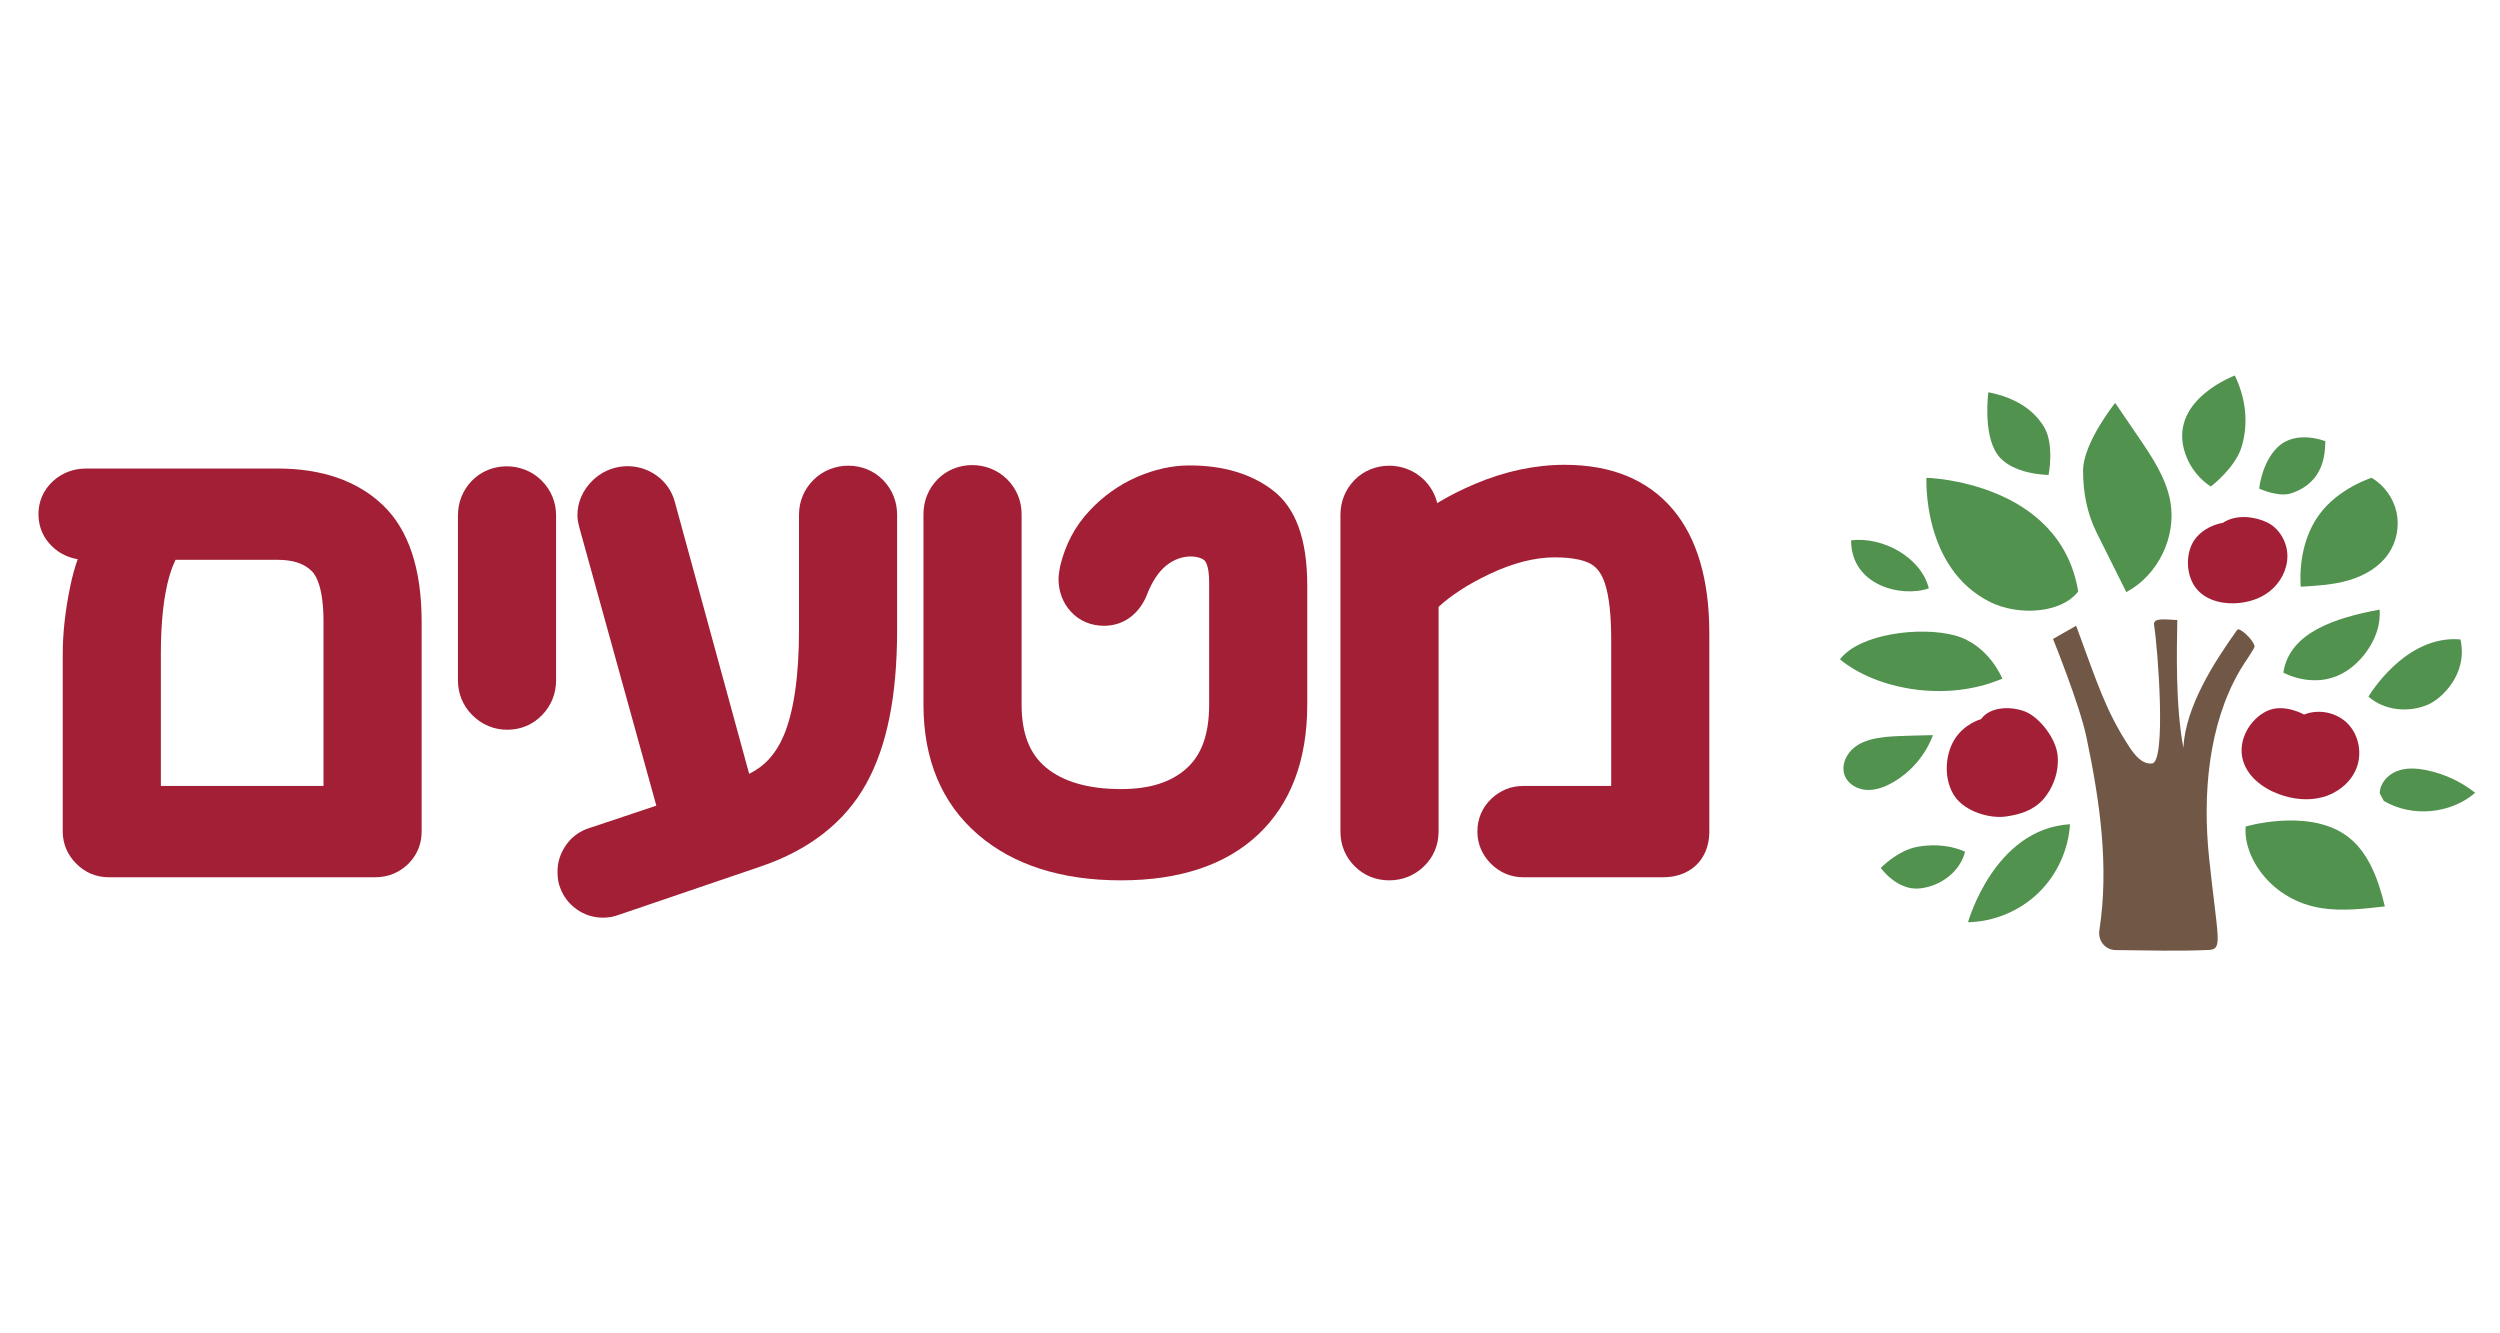 <svg xmlns="http://www.w3.org/2000/svg" xmlns:xlink="http://www.w3.org/1999/xlink" xmlns:inkscape="http://www.inkscape.org/namespaces/inkscape" version="1.1" width="150" height="80" viewBox="0 0 358.336 91.247">
<defs>
<clipPath id="clip_0">
<path transform="matrix(1,0,0,-1,0,91.247)" d="M0 91.247H358.336V0H0Z"/>
</clipPath>
</defs>
<g clip-path="url(#clip_0)">
<path transform="matrix(1,0,0,-1,318.601,25.016)" d="M0 0C1.885 1.272 4.554 .921 6.309 .096 8.064-.728 9.274-2.735 9.263-4.803 9.252-6.761 8.209-8.625 6.74-9.792 5.271-10.958 3.423-11.477 1.606-11.527-.552-11.587-2.898-10.88-4.11-8.968-5.373-6.975-5.307-3.844-3.771-2.061-2.235-.277 0 0 0 0" fill="#a31f36"/>
<path transform="matrix(1,0,0,-1,297.881,34.844)" d="M0 0C-2.484-3.214-8.65-3.473-12.572-1.539-22.413 3.313-21.753 16.293-21.753 16.293-21.753 16.293-2.627 15.824 0 0" fill="#51924e"/>
<path transform="matrix(1,0,0,-1,265.325,27.516)" d="M0 0C0-6.49 7.235-8.244 11.146-6.882 10.041-2.456 4.56 .57 0 0" fill="#51924e"/>
<path transform="matrix(1,0,0,-1,286.272,15.171)" d="M0 0C2.073-2.969 7.357-2.969 7.357-2.969 7.357-2.969 8.227 1.361 6.721 3.888 4.836 7.053 1.46 8.352-1.274 8.885-1.274 8.885-2.073 2.969 0 0" fill="#51924e"/>
<path transform="matrix(1,0,0,-1,298.577,17.523)" d="M0 0C.001-3.165 .565-6.129 1.978-8.961 3.385-11.778 4.791-14.596 6.197-17.413 10.736-15.001 13.41-9.505 12.508-4.445 11.903-1.053 9.916 1.906 7.976 4.752L4.599 9.707C4.599 9.707-.001 3.968 0 0" fill="#51924e"/>
<path transform="matrix(1,0,0,-1,313.009,14.361)" d="M0 0C.944-3.779 3.882-5.437 3.882-5.437 3.882-5.437 7.346-2.806 8.266 .175 9.335 3.637 8.88 7.235 7.319 10.466 7.319 10.466-1.781 7.133 0 0" fill="#51924e"/>
<path transform="matrix(1,0,0,-1,326.469,14.162)" d="M0 0C-2.3-2.216-2.651-5.943-2.651-5.943-2.651-5.943 .112-7.214 1.923-6.616 6.781-5.015 6.77-.762 6.837 .853 6.837 .853 2.663 2.566 0 0" fill="#51924e"/>
<path transform="matrix(1,0,0,-1,332.362,23.916)" d="M0 0C-2.081-2.924-2.815-6.667-2.593-10.249-.272-10.115 2.073-9.978 4.304-9.322 6.535-8.667 8.674-7.436 9.987-5.517 11.162-3.798 11.589-1.585 11.138 .448 10.687 2.481 9.363 4.305 7.571 5.365 7.571 5.365 2.755 3.869 0 0" fill="#51924e"/>
<path transform="matrix(1,0,0,-1,280.137,41.128)" d="M0 0C-4.87 1.284-13.585 .258-16.405-3.444-11.348-7.654-1.351-9.715 6.863-6.211 6.863-6.211 4.919-1.296 0 0" fill="#51924e"/>
<path transform="matrix(1,0,0,-1,270.361,55.688)" d="M0 0C-1.576-.168-3.205-.48-4.472-1.431-5.74-2.382-6.529-4.136-5.926-5.602-5.434-6.797-4.128-7.521-2.838-7.6-1.548-7.68-.28-7.211 .848-6.579 3.52-5.085 5.633-2.617 6.698 .252 6.698 .252 1.576 .168 0 0" fill="#51924e"/>
<path transform="matrix(1,0,0,-1,274.84,71.44)" d="M0 0C-2.848-.507-5.262-3.038-5.262-3.038-5.262-3.038-2.938-6.298 .295-5.973 3.276-5.673 6.086-3.621 6.818-.715 6.818-.715 4.122 .733 0 0" fill="#51924e"/>
<path transform="matrix(1,0,0,-1,296.702,68.207)" d="M0 0C-.225-3.705-1.888-7.305-4.565-9.878-7.241-12.451-10.903-13.971-14.615-14.05-14.615-14.05-10.9-.658 0 0" fill="#51924e"/>
<path transform="matrix(1,0,0,-1,327.283,46.473)" d="M0 0C.888 5.873 7.733 7.898 13.793 9.029 14.051 5.873 12.26 2.991 10.36 1.243 5.563-3.168 0 0 0 0" fill="#51924e"/>
<path transform="matrix(1,0,0,-1,352.671,41.719)" d="M0 0C1.096-5-2.71-8.49-4.621-9.328-7.454-10.571-10.962-10.177-13.188-8.197-13.188-8.197-7.98 .698 0 0" fill="#51924e"/>
<path transform="matrix(1,0,0,-1,341.683,64.867)" d="M0 0C4.029-2.379 9.55-1.887 13.095 1.166 11.06 2.773 8.644 3.894 6.103 4.411 4.705 4.695 3.214 4.79 1.883 4.275 .552 3.76-.571 2.514-.582 1.087Z" fill="#51924e"/>
<path transform="matrix(1,0,0,-1,336.006,69.623)" d="M0 0C3.394-2.234 4.877-6.416 5.828-10.366 2.83-10.703-.212-11.072-3.195-10.621-10.495-9.516-14.513-3.237-14.123 1.088-14.123 1.088-5.517 3.632 0 0" fill="#51924e"/>
<path transform="matrix(1,0,0,-1,299.044,55.662)" d="M0 0C2.013-9.59 3.258-18.733 1.866-27.758 1.639-29.232 2.707-30.568 4.198-30.584 8.762-30.633 13.327-30.76 17.54-30.566 19.624-30.471 18.826-29.046 17.598-17.39 16.654-8.424 17.452 1.656 21.983 9.45 22.749 10.768 24.18 12.686 24.111 12.99 23.888 13.968 21.925 15.738 21.632 15.328 18.21 10.538 14.232 4.296 13.904-1.581 12.737 4.634 12.98 12.679 13.038 16.731 11.752 16.733 9.525 17.186 9.706 16.03 10.297 12.244 11.443-3.577 9.436-3.83 8.036-4.007 6.958-2.675 6.184-1.495 2.761 3.731 1.585 7.655-1.461 15.899-2.088 15.521-4.15 14.391-4.777 14.012-4.777 14.012-.964 4.592 0 0" fill="#715846"/>
<path transform="matrix(1,0,0,-1,330.255,52.485)" d="M0 0C2.132 .845 4.705 .298 6.283-1.334 7.861-2.966 8.354-5.591 7.487-7.745 6.667-9.782 4.756-11.269 2.669-11.84 .581-12.411-1.653-12.14-3.66-11.394-6.043-10.508-8.315-8.738-8.85-6.211-9.408-3.575-7.78-.697-5.364 .489-2.948 1.674 0 0 0 0" fill="#a31f36"/>
<path transform="matrix(1,0,0,-1,283.939,53.154)" d="M0 0C1.351 1.87 4.377 1.871 6.356 1.087 8.334 .303 10.754-2.706 10.99-5.204 11.212-7.569 10.318-9.947 8.884-11.532 7.45-13.118 5.536-13.664 3.595-13.944 1.292-14.276-2.192-13.276-3.719-11.114-5.311-8.86-5.248-5.286-3.816-2.947-2.383-.608 0 0 0 0" fill="#a31f36"/>
<path transform="matrix(1,0,0,-1,46.37,39.201)" d="M0 0V-23.521H-23.312V-4.64C-23.312 2.657-22.287 6.679-21.208 8.892H-6.569C-4.35 8.892-2.738 8.352-1.645 7.236-1.031 6.612 0 4.841 0 0M-6.569 21.976H-34.045C-35.851 21.976-37.489 21.349-38.784 20.161-40.14 18.91-40.857 17.275-40.857 15.431-40.857 13.584-40.139 11.946-38.78 10.701-37.779 9.78-36.568 9.199-35.23 8.985-35.643 7.838-35.995 6.563-36.287 5.157-37.011 1.702-37.378-1.594-37.378-4.64V-30.061C-37.378-31.8-36.706-33.391-35.437-34.66-34.17-35.932-32.577-36.606-30.833-36.606H7.434C9.21-36.606 10.817-35.964 12.087-34.748 13.382-33.499 14.066-31.879 14.066-30.061V0C14.066 7.591 12.195 13.221 8.504 16.735 4.855 20.214-.216 21.976-6.569 21.976" fill="#a31f36"/>
<path transform="matrix(1,0,0,-1,67.627,18.987)" d="M0 0C-1.301-1.353-1.988-3.069-1.988-4.96V-28.6C-1.988-30.52-1.269-32.25 .089-33.601 1.446-34.96 3.175-35.677 5.089-35.677 7.023-35.677 8.751-34.945 10.085-33.563 11.389-32.207 12.079-30.493 12.079-28.6V-4.96C12.079-3.049 11.361-1.321 9.999 .046 7.263 2.779 2.653 2.756 0 0" fill="#a31f36"/>
<path transform="matrix(1,0,0,-1,116.597,18.856)" d="M0 0C-1.356-1.356-2.073-3.084-2.073-5V-21.506C-2.073-28.144-2.818-33.258-4.289-36.705-5.378-39.257-6.997-41.043-9.217-42.129L-19.867-3.168C-20.279-1.617-21.182-.305-22.477 .624-25.306 2.66-29.208 2.364-31.713-.134-33.1-1.519-33.833-3.235-33.833-5.09-33.833-5.549-33.752-6.063-33.545-6.865L-22.522-46.694-32.092-49.885C-33.505-50.321-34.684-51.189-35.5-52.388-36.288-53.544-36.687-54.799-36.687-56.117-36.687-57.101-36.565-57.842-36.297-58.472-35.854-59.697-35.052-60.749-33.974-61.521-32.84-62.334-31.552-62.747-30.145-62.747-29.365-62.747-28.561-62.593-27.847-62.32L-7.698-55.455C-.64-53.083 4.492-49.081 7.557-43.555 10.54-38.177 11.99-30.967 11.99-21.506V-5C11.99-3.107 11.302-1.391 9.995-.035 7.335 2.718 2.743 2.735 0 0" fill="#a31f36"/>
<path transform="matrix(1,0,0,-1,182.359,20.282)" d="M0 0C-3.071 2.323-7.067 3.502-11.872 3.502-14.348 3.502-16.893 2.939-19.443 1.827-21.975 .714-24.256-.915-26.22-3.017-28.265-5.204-29.663-7.832-30.4-10.933-30.575-11.807-30.634-12.42-30.634-12.762-30.634-14.572-30.024-16.195-28.873-17.446-27.655-18.779-26.003-19.482-24.095-19.482-22.657-19.482-21.326-19.029-20.237-18.169-19.279-17.409-18.543-16.427-18.014-15.158-17.262-13.184-16.301-11.72-15.152-10.811-12.828-8.97-10.29-9.504-9.668-10.161-9.565-10.271-9.047-10.939-9.047-13.21V-30.784C-9.047-34.945-10.088-37.919-12.23-39.873-14.448-41.9-17.541-42.887-21.685-42.887-26.355-42.887-29.977-41.842-32.449-39.783-34.79-37.834-35.928-34.89-35.928-30.784V-3.488C-35.928-1.571-36.645 .157-38 1.513-40.728 4.245-45.358 4.228-48.001 1.478-49.305 .125-49.994-1.594-49.994-3.488V-30.784C-49.994-38.674-47.366-44.937-42.181-49.406-37.127-53.762-30.232-55.969-21.685-55.969-13.269-55.969-6.656-53.762-2.028-49.406 2.647-45.004 5.016-38.737 5.016-30.784V-13.744C5.016-7.048 3.376-2.552 0 0" fill="#a31f36"/>
<path transform="matrix(1,0,0,-1,239.8,23.102)" d="M0 0H-.001C-3.585 4.254-8.806 6.412-15.523 6.412-19.762 6.412-24.083 5.491-28.374 3.676-30.357 2.834-32.167 1.917-33.797 .926-34.094 2.175-34.732 3.302-35.678 4.245-38.408 6.975-43.025 6.955-45.67 4.211-46.977 2.86-47.668 1.141-47.668-.755V-46.16C-47.668-48.079-46.964-49.795-45.636-51.119-44.309-52.447-42.594-53.149-40.679-53.149-38.784-53.149-37.069-52.461-35.72-51.163-34.335-49.83-33.602-48.099-33.602-46.16V-13.95C-31.79-12.277-29.365-10.709-26.376-9.281-22.993-7.669-19.822-6.853-16.951-6.853-14.058-6.853-12.535-7.37-11.774-7.8-10.858-8.322-10.194-9.249-9.745-10.637-9.159-12.452-8.861-15.129-8.861-18.596V-39.62H-21.499C-23.212-39.62-24.787-40.259-26.062-41.479-27.357-42.724-28.041-44.345-28.041-46.16-28.041-47.896-27.372-49.488-26.097-50.768-24.824-52.034-23.234-52.705-21.499-52.705H-1.427C1.057-52.705 2.564-51.723 3.396-50.896 4.221-50.071 5.202-48.582 5.202-46.16V-17.705C5.202-10.059 3.451-4.1 0 0" fill="#a31f36"/>
</g>
</svg>
